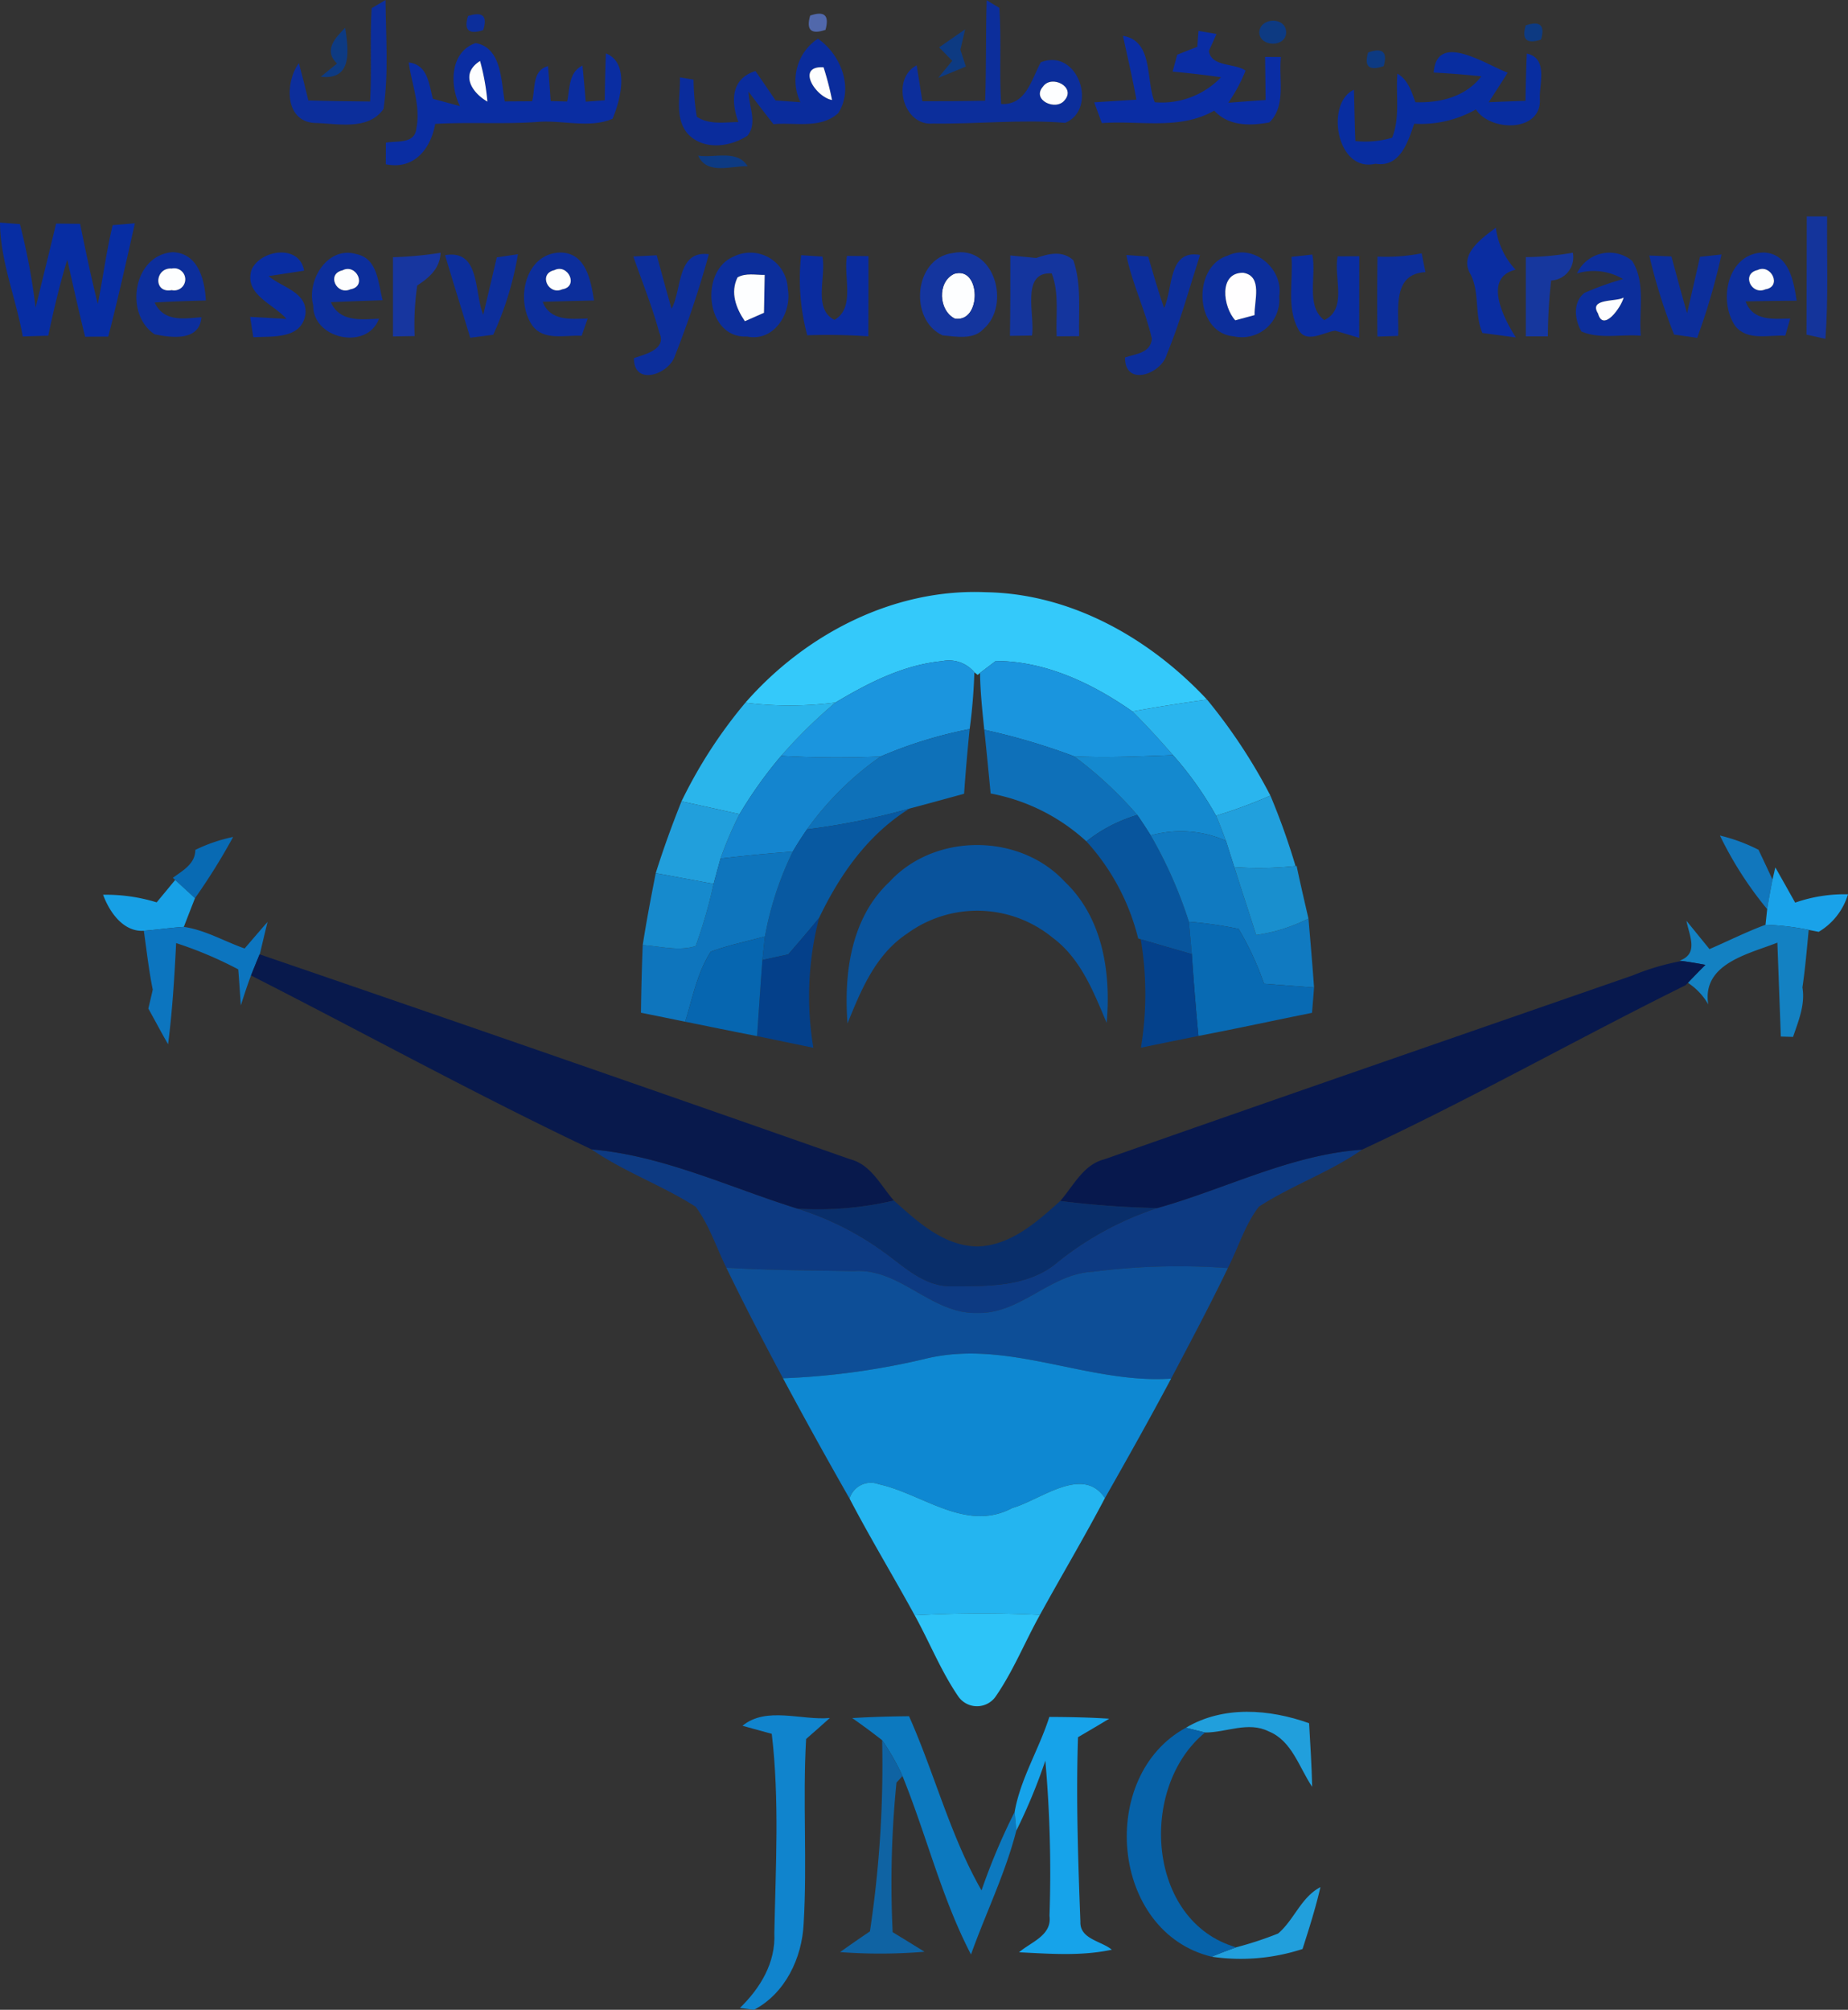 <svg xmlns="http://www.w3.org/2000/svg" width="208.8" height="227.07" viewBox="0 0 208.8 227.07">
  <rect x="0" y="0" width="208.8" height="227.07" fill="#333333" stroke="none"/>
  <g id="Group_159898" data-name="Group 159898" transform="translate(10757.42 9386.46)">
    <g id="_0c2e9bff" data-name="#0c2e9bff" transform="translate(-10781 -9412)">
      <path id="Path_155616" data-name="Path 155616" d="M65.57,26.47c.39-.23,1.18-.7,1.57-.93.03,4.1.37,8.24-.23,12.32-1.77,2.49-5.24,1.62-7.84,1.57-3.37-.22-3.28-4.65-1.72-6.76.38,1.4.73,2.81,1.07,4.22,2.32.07,4.65.1,6.98.12C65.6,33.5,65.36,29.98,65.57,26.47Z" fill="#0c2e9b"/>
      <path id="Path_155617" data-name="Path 155617" d="M135.06,25.57c.36.22,1.07.65,1.43.86.26,3.61-.02,7.24.2,10.86,2.84.16,3.42-2.77,4.49-4.72,4.23-1.65,6.5,5.28,2.76,6.85-4.98-.41-9.97.15-14.95.08-3.39.31-4.76-5.07-1.84-6.58.22,1.35.43,2.7.65,4.06,2.36,0,4.72-.01,7.09-.06.14-3.78.06-7.57.17-11.35m6.36,9.76c-1.32,1.51,1.47,2.79,2.45,1.53C145.18,35.35,142.38,33.94,141.42,35.33Z" fill="#0c2e9b"/>
      <path id="Path_155618" data-name="Path 155618" d="M76.46,27.35q2.475-.81,1.72,1.59Q75.72,29.75,76.46,27.35Z" fill="#0c2e9b"/>
      <path id="Path_155619" data-name="Path 155619" d="M41.05,63.31c-3.47-2.31-2.41-8.98,2.05-9.28,2.88.12,3.61,3.11,3.74,5.46-1.93.05-3.86.11-5.79.23,1.05,2.23,3.32,1.81,5.29,1.66-.21,2.74-3.38,2.33-5.29,1.93m1.93-4.99a1.251,1.251,0,1,0,.01-2.44C41.07,55.74,40.86,58.71,42.98,58.32Z" fill="#0c2e9b"/>
      <path id="Path_155620" data-name="Path 155620" d="M58.97,60.05c-.77-2.88,1.66-6.77,4.88-5.8,2.43.49,2.45,3.29,2.96,5.21-1.95.07-3.9.13-5.85.22.99,2.25,3.35,1.96,5.44,1.87-1.33,3.63-7.5,2.29-7.43-1.5m3.31-3.97c-1.85.41-.67,2.86.88,2.15C65.1,57.91,63.84,55.27,62.28,56.08Z" fill="#0c2e9b"/>
      <path id="Path_155621" data-name="Path 155621" d="M79.71,54.62l2.39-.36a36.187,36.187,0,0,1-2.79,9.1c-.65.09-1.95.26-2.6.34-.94-3.11-1.92-6.21-2.84-9.33,3.99-.68,3.26,4.17,4.31,6.74C78.69,58.95,79.21,56.78,79.71,54.62Z" fill="#0c2e9b"/>
      <path id="Path_155622" data-name="Path 155622" d="M83.67,62.24c-1.88-2.85-.74-8.11,3.25-8.17,2.9.05,3.41,3.19,3.78,5.42-1.93.05-3.87.08-5.8.15.84,2.19,3.13,1.94,5.08,1.89-.17.49-.51,1.46-.68,1.95-1.89-.11-4.36.63-5.63-1.24m2.55-6.18c-1.86.41-.69,2.88.88,2.17C89.01,57.92,87.76,55.29,86.22,56.06Z" fill="#0c2e9b"/>
      <path id="Path_155623" data-name="Path 155623" d="M95.14,54.52c.66-.04,1.98-.1,2.64-.14.56,2.02,1.1,4.04,1.68,6.05,1.2-2.25.58-6.61,4.21-6.17a112.765,112.765,0,0,1-3.83,11.48c-.68,2.11-4.66,3.48-4.63.26,1.19-.41,3.76-.99,2.86-2.88C97.28,60.19,96.13,57.38,95.14,54.52Z" fill="#0c2e9b"/>
      <path id="Path_155624" data-name="Path 155624" d="M106.47,54.53a4.234,4.234,0,0,1,6.12,3.64c.49,2.7-1.54,6.03-4.6,5.39-4.66.26-5.44-7.39-1.52-9.03m.44,2.35c-.84,1.72-.17,3.48.83,4.95.54-.24,1.62-.71,2.16-.95.03-1.43.06-2.85.08-4.28C108.96,56.62,107.85,56.35,106.91,56.88Z" fill="#0c2e9b"/>
      <path id="Path_155625" data-name="Path 155625" d="M150.84,54.35c.62.04,1.85.13,2.47.18.57,1.95,1.13,3.9,1.8,5.82,1.03-2.26.43-6.64,4.06-6.01-1.21,3.76-2.25,7.6-3.76,11.26-.63,2.21-4.74,3.69-4.72.33,1.21-.41,2.88-.49,3.04-2.11C153,60.6,151.5,57.6,150.84,54.35Z" fill="#0c2e9b"/>
      <path id="Path_155626" data-name="Path 155626" d="M162.3,54.42c2.91-1.4,6.33,1.5,5.81,4.6a4.23,4.23,0,0,1-5.13,4.52c-4.42-.37-4.75-7.86-.68-9.12m.85,7.31c.55-.15,1.64-.44,2.18-.59-.06-1.56.96-4.41-1.28-4.78C161.23,56.32,161.76,60.23,163.15,61.73Z" fill="#0c2e9b"/>
      <path id="Path_155627" data-name="Path 155627" d="M179.22,54.53a20.919,20.919,0,0,0,4.99-.37c.14.71.28,1.42.43,2.13-3.89.18-2.95,4.48-3.09,7.2l-2.34.08C179.17,60.56,179.18,57.54,179.22,54.53Z" fill="#0c2e9b"/>
      <path id="Path_155628" data-name="Path 155628" d="M201.76,56.43a4.037,4.037,0,0,1,6.23-1.42c1.58,2.5.73,5.67.98,8.46-2.22-.19-4.62.42-6.71-.48-.77-1.33-1-3.31.35-4.36a32.734,32.734,0,0,1,4.36-1.56,6.553,6.553,0,0,0-5.21-.64m2.38,4.54c.59,2.15,2.63-.75,2.89-1.81C206.22,59.67,203.03,59.2,204.14,60.97Z" fill="#0c2e9b"/>
      <path id="Path_155629" data-name="Path 155629" d="M209.93,54.41c.62.02,1.88.08,2.5.1.58,2.15,1.15,4.29,1.77,6.42q.735-3.18,1.46-6.38c.61-.06,1.82-.19,2.43-.26a73.1,73.1,0,0,1-2.75,9.42c-.66-.09-1.96-.28-2.61-.37A61.649,61.649,0,0,1,209.93,54.41Z" fill="#0c2e9b"/>
      <path id="Path_155630" data-name="Path 155630" d="M219.65,62.39c-1.99-2.88-.87-8.33,3.25-8.32,2.82.15,3.34,3.22,3.68,5.44-1.93.02-3.85.04-5.77.08.82,2.24,3.06,1.98,5.04,1.94-.14.48-.42,1.45-.56,1.94-1.89-.11-4.26.62-5.64-1.08m2.51-6.34c-1.87.42-.69,2.89.89,2.18C224.96,57.92,223.69,55.31,222.16,56.05Z" fill="#0c2e9b"/>
    </g>
    <g id="_5168abff" data-name="#5168abff" transform="translate(-10781 -9412)">
      <path id="Path_155631" data-name="Path 155631" d="M115.12,27.3c1.61-.56,2.19-.03,1.73,1.61Q114.405,29.75,115.12,27.3Z" fill="#5168ab"/>
    </g>
    <g id="_0d3a82ff" data-name="#0d3a82ff" transform="translate(-10781 -9412)">
      <path id="Path_155632" data-name="Path 155632" d="M165.86,29.16c.14-1.7,3.03-1.74,3.04.04C168.87,30.94,165.87,30.88,165.86,29.16Z" fill="#0d3a82"/>
      <path id="Path_155633" data-name="Path 155633" d="M195.97,28.41c1.62-.55,2.2-.01,1.73,1.6C196.07,30.55,195.49,30.01,195.97,28.41Z" fill="#0d3a82"/>
      <path id="Path_155634" data-name="Path 155634" d="M61.66,32.72c-1.59-1.52-.13-2.96.92-4.04.37,2.41.9,5.96-2.75,5.53C60.29,33.84,61.21,33.09,61.66,32.72Z" fill="#0d3a82"/>
      <path id="Path_155635" data-name="Path 155635" d="M129.69,30.89q1.47-1.035,2.94-2.04c-.13.58-.41,1.73-.54,2.31.15.47.46,1.42.62,1.9-1.04.44-2.08.86-3.12,1.27.39-.48,1.18-1.44,1.58-1.92Z" fill="#0d3a82"/>
      <path id="Path_155636" data-name="Path 155636" d="M178.16,31.47c1.63-.58,2.22-.06,1.76,1.54Q177.445,33.865,178.16,31.47Z" fill="#0d3a82"/>
      <path id="Path_155637" data-name="Path 155637" d="M102.46,43.12c1.85.31,4.39-.74,5.6,1.21C106.2,44.25,103.46,45.35,102.46,43.12Z" fill="#0d3a82"/>
      <path id="Path_155638" data-name="Path 155638" d="M90.42,155.4c8.12.7,15.58,4.3,23.29,6.7a33.922,33.922,0,0,1,9.5,4.73c2.38,1.67,4.67,4.05,7.79,4.03,4.12-.01,8.78.13,12.1-2.74a35.826,35.826,0,0,1,11.23-6.09c7.72-2.16,15.06-6.03,23.14-6.6-3.65,2.56-7.92,4.02-11.65,6.44-1.59,2.06-2.33,4.64-3.51,6.94a76.017,76.017,0,0,0-15.3.42c-4.78.23-8.14,4.78-12.99,4.65-5.2.17-8.72-5.1-13.96-4.72-4.8-.09-9.61-.1-14.41-.39-1.14-2.3-1.93-4.82-3.47-6.89C98.41,159.46,94.12,157.95,90.42,155.4Z" fill="#0d3a82"/>
    </g>
    <g id="_0a2da4ff" data-name="#0a2da4ff" transform="translate(-10781 -9412)">
      <path id="Path_155639" data-name="Path 155639" d="M159,29.03c.51.09,1.53.26,2.03.35-.21.48-.65,1.44-.86,1.91.25,1.84,2.95,1.36,4.14,2.23a17.878,17.878,0,0,1-1.95,3.63c1.4-.11,2.81-.21,4.22-.31-.02-1.62-.04-3.25-.06-4.87l1.79.01c-.29,2.43.64,5.5-1.31,7.39-2.19.41-4.61.43-6.23-1.33-3.91,2.24-8.43,1.08-12.7,1.41-.21-.59-.64-1.76-.86-2.35l4.77-.3c-.44-2.42-1-4.81-1.52-7.21,3.47.58,2.55,4.98,3.59,7.5a9.271,9.271,0,0,0,7.49-2.82c-1.82-.27-3.65-.47-5.47-.64.13-.48.39-1.43.52-1.91.56-.22,1.7-.67,2.27-.89C158.89,30.38,158.96,29.48,159,29.03Z" fill="#0a2da4"/>
    </g>
    <g id="_0a2da2ff" data-name="#0a2da2ff" transform="translate(-10781 -9412)">
      <path id="Path_155640" data-name="Path 155640" d="M77.32,30.41c2.96.52,2.86,4.28,3.29,6.59,1.03-.01,2.05-.01,3.09-.02.38-1.41-.01-3.48,1.8-3.97.11,1.31.21,2.63.3,3.95.47.01,1.4.04,1.86.05.32-1.47.15-3.29,1.73-4.06.14,1.36.26,2.72.37,4.08l2.15-.16c.02-1.77.06-3.54.13-5.3,2.72,1.09,1.66,5.25.75,7.39-2.58,1.11-5.62.14-8.38.35-3.88.29-7.78,0-11.66.23-.51,2.86-2.41,5.21-5.58,4.56,0-.61.01-1.83.01-2.44,1.33-.24,3.31.19,3.46-1.7.47-2.47-.55-4.93-.88-7.37,2.17.29,2.27,2.42,2.73,4.11.76.21,2.3.62,3.06.83-1.18-2.34-1.14-6.13,1.77-7.12m1.33,6.61a25.551,25.551,0,0,0-.83-4.59C75.56,33.86,76.82,35.96,78.65,37.02Z" fill="#0a2da2"/>
    </g>
    <g id="_0a2c9cff" data-name="#0a2c9cff" transform="translate(-10781 -9412)">
      <path id="Path_155641" data-name="Path 155641" d="M114.02,37.09a5.661,5.661,0,0,1,1.97-7.18c2.59,1.78,4.09,5.57,2.31,8.4-1.98,1.83-4.9,1.03-7.33,1.26q-1.425-1.815-2.82-3.68c.02,1.62,1.05,3.54-.11,4.98-2.01,1.31-4.99,1.67-6.76-.22-1.51-1.77-.81-4.26-.88-6.37.39.07,1.16.19,1.54.26a28.115,28.115,0,0,0,.37,4.19c1.41.94,3.12.61,4.7.6-.86-2.33-.84-4.92,1.93-5.76.76,1.1,1.52,2.21,2.27,3.32l2.81.2m3.57-.25a33.487,33.487,0,0,0-.96-3.7C113.49,32.96,115.69,36.48,117.59,36.84Z" fill="#0a2c9c"/>
    </g>
    <g id="_082da0ff" data-name="#082da0ff" transform="translate(-10781 -9412)">
      <path id="Path_155642" data-name="Path 155642" d="M185.57,33.74c.33-4.69,5.88-.91,8.36.01-.71,1.12-1.42,2.23-2.15,3.34,1.39-.06,2.77-.11,4.16-.16.03-1.78.07-3.56.15-5.34,2.48.56,1.36,3.44,1.48,5.25.07,3.69-5.66,3.55-7.23,1.06a12.6,12.6,0,0,1-6.97,1.62c-.71,2.03-1.59,4.97-4.37,4.52-4.44,1.05-5.7-6.89-2.44-8.36.05,1.93.08,3.87.16,5.8a10.741,10.741,0,0,0,4.15-.38c.93-2.29.4-4.83.6-7.24,1.19.69,1.59,2.01,2.03,3.23,2.79.09,5.67-.6,7.45-2.92C189.16,33.97,187.36,33.83,185.57,33.74Z" fill="#082da0"/>
    </g>
    <g id="_fdfeffff" data-name="#fdfeffff" transform="translate(-10781 -9412)">
      <path id="Path_155643" data-name="Path 155643" d="M78.65,37.02c-1.83-1.06-3.09-3.16-.83-4.59A25.551,25.551,0,0,1,78.65,37.02Z" fill="#fdfeff"/>
      <path id="Path_155644" data-name="Path 155644" d="M117.59,36.84c-1.9-.36-4.1-3.88-.96-3.7A33.487,33.487,0,0,1,117.59,36.84Z" fill="#fdfeff"/>
      <path id="Path_155645" data-name="Path 155645" d="M141.42,35.33c.96-1.39,3.76.02,2.45,1.53C142.89,38.12,140.1,36.84,141.42,35.33Z" fill="#fdfeff"/>
      <path id="Path_155646" data-name="Path 155646" d="M42.98,58.32c-2.12.39-1.91-2.58.01-2.44A1.251,1.251,0,1,1,42.98,58.32Z" fill="#fdfeff"/>
      <path id="Path_155647" data-name="Path 155647" d="M62.28,56.08c1.56-.81,2.82,1.83.88,2.15C61.61,58.94,60.43,56.49,62.28,56.08Z" fill="#fdfeff"/>
      <path id="Path_155648" data-name="Path 155648" d="M86.22,56.06c1.54-.77,2.79,1.86.88,2.17C85.53,58.94,84.36,56.47,86.22,56.06Z" fill="#fdfeff"/>
      <path id="Path_155649" data-name="Path 155649" d="M106.91,56.88c.94-.53,2.05-.26,3.07-.28-.02,1.43-.05,2.85-.08,4.28-.54.24-1.62.71-2.16.95C106.74,60.36,106.07,58.6,106.91,56.88Z" fill="#fdfeff"/>
      <path id="Path_155650" data-name="Path 155650" d="M131.39,56.48c3.03-.94,3.14,5.54.08,5.06C129.61,60.63,129.46,57.37,131.39,56.48Z" fill="#fdfeff"/>
      <path id="Path_155651" data-name="Path 155651" d="M222.16,56.05c1.53-.74,2.8,1.87.89,2.18C221.47,58.94,220.29,56.47,222.16,56.05Z" fill="#fdfeff"/>
      <path id="Path_155652" data-name="Path 155652" d="M204.14,60.97c-1.11-1.77,2.08-1.3,2.89-1.81C206.77,60.22,204.73,63.12,204.14,60.97Z" fill="#fdfeff"/>
    </g>
    <g id="_14349bff" data-name="#14349bff" transform="translate(-10781 -9412)">
      <path id="Path_155680" data-name="Path 155680" d="M227.72,49.99h2.3c-.04,4.61.15,9.22-.19,13.83-.54-.12-1.61-.36-2.14-.47C227.71,58.89,227.71,54.44,227.72,49.99Z" fill="#14349b"/>
    </g>
    <g id="_072da3ff" data-name="#072da3ff" transform="translate(-10781 -9412)">
      <path id="Path_155681" data-name="Path 155681" d="M26.15,63.56c-.75-4.3-2.54-8.49-2.57-12.87.56.04,1.69.13,2.25.17A71.691,71.691,0,0,1,27.6,60.3c.78-3.17,1.56-6.33,2.32-9.5.67.01,2.03.02,2.71.03.62,3.03,1.25,6.06,2,9.05.59-2.96.97-5.96,1.68-8.9.63-.05,1.88-.16,2.51-.21-.96,4.28-1.91,8.55-3.01,12.8-.65,0-1.96.01-2.61.02-.72-2.89-1.36-5.8-2.02-8.71-.86,2.83-1.54,5.7-2.15,8.59C28.31,63.49,26.87,63.53,26.15,63.56Z" fill="#072da3"/>
    </g>
    <g id="_0a2da1ff" data-name="#0a2da1ff" transform="translate(-10781 -9412)">
      <path id="Path_155682" data-name="Path 155682" d="M189.68,56.43c-1.25-2.2,1.39-4.02,2.91-5.16a8.485,8.485,0,0,0,2.23,4.74c-3.75.91-1.31,5.57.04,7.66-.95-.13-2.84-.38-3.79-.51C190.15,61.02,190.81,58.52,189.68,56.43Z" fill="#0a2da1"/>
    </g>
    <g id="_092da1ff" data-name="#092da1ff" transform="translate(-10781 -9412)">
      <path id="Path_155683" data-name="Path 155683" d="M52,56.02c1-2.27,5.42-2.95,5.94.1-1,.15-3.01.45-4.01.61,1.47,1.29,4.35,1.77,4.17,4.24-.39,2.93-3.74,2.55-5.9,2.67-.09-.58-.27-1.73-.36-2.3,1.03.06,3.08.17,4.11.23C54.48,59.87,51.13,58.83,52,56.02Z" fill="#092da1"/>
    </g>
    <g id="_17369fff" data-name="#17369fff" transform="translate(-10781 -9412)">
      <path id="Path_155684" data-name="Path 155684" d="M67.98,54.6a42.2,42.2,0,0,0,5.38-.5c-.07,1.78-1.28,2.8-2.64,3.7a31.1,31.1,0,0,0-.29,5.71l-2.45.04Z" fill="#17369f"/>
    </g>
    <g id="_0a2c9fff" data-name="#0a2c9fff" transform="translate(-10781 -9412)">
      <path id="Path_155685" data-name="Path 155685" d="M114.1,54.37l2.4.16c.45,2.29-1.09,5.92,1.36,7.15,2.39-1.35.99-4.9,1.42-7.23.61.01,1.81.02,2.42.03.01,3.02,0,6.04-.01,9.06a66.152,66.152,0,0,0-6.9-.12A24.42,24.42,0,0,1,114.1,54.37Z" fill="#0a2c9f"/>
    </g>
    <g id="_14359eff" data-name="#14359eff" transform="translate(-10781 -9412)">
      <path id="Path_155686" data-name="Path 155686" d="M131.23,54.13c4.68-.99,6.64,5.87,3.45,8.6-1.16,1.24-3.1.83-4.6.7-3.83-1.74-3.26-8.74,1.15-9.3m.16,2.35c-1.93.89-1.78,4.15.08,5.06C134.53,62.02,134.42,55.54,131.39,56.48Z" fill="#14359e"/>
      <path id="Path_155687" data-name="Path 155687" d="M140.66,54.69c1.39-.5,2.98-.88,4.2.26.94,2.75.57,5.71.65,8.57-.63,0-1.91.01-2.54.02-.12-2.36.32-4.85-.56-7.11-3.57-.23-1.85,4.84-2.23,7.02-.83.01-1.66.02-2.49.04.05-3.03.05-6.06.04-9.09C138.46,54.47,139.93,54.61,140.66,54.69Z" fill="#14359e"/>
    </g>
    <g id="_0a2d9fff" data-name="#0a2d9fff" transform="translate(-10781 -9412)">
      <path id="Path_155688" data-name="Path 155688" d="M169.5,54.56c.58-.06,1.76-.19,2.35-.26.51,2.39-.78,5.79,1.35,7.41,2.68-1.26,1.03-4.88,1.52-7.21.61,0,1.83,0,2.44-.01-.01,3.07,0,6.14-.01,9.22-.91-.27-1.81-.54-2.71-.81-1.31.17-3.27,1.52-4.15-.12C168.91,60.3,169.71,57.27,169.5,54.56Z" fill="#0a2d9f"/>
    </g>
    <g id="_16379eff" data-name="#16379eff" transform="translate(-10781 -9412)">
      <path id="Path_155689" data-name="Path 155689" d="M195.98,54.59a32.579,32.579,0,0,0,5.31-.5,2.624,2.624,0,0,1-2.45,3.14,57.752,57.752,0,0,0-.37,6.31h-2.49Z" fill="#16379e"/>
    </g>
    <g id="_fffeffff" data-name="#fffeffff" transform="translate(-10781 -9412)">
      <path id="Path_155690" data-name="Path 155690" d="M163.15,61.73c-1.39-1.5-1.92-5.41.9-5.37,2.24.37,1.22,3.22,1.28,4.78C164.79,61.29,163.7,61.58,163.15,61.73Z" fill="#fffeff"/>
    </g>
    <g id="_34c9faff" data-name="#34c9faff" transform="translate(-10781 -9412)">
      <path id="Path_155692" data-name="Path 155692" d="M107.8,104.93c6.77-7.74,16.77-12.95,27.21-12.48,9.63.17,18.49,5.22,24.95,12.13-2.82.39-5.63.83-8.43,1.34-4.51-3.16-9.84-5.7-15.44-5.7-.45.34-1.34,1.01-1.78,1.35l-.26.22-.38-.29a3.758,3.758,0,0,0-3.67-1.26c-4.35.42-8.32,2.46-12.02,4.67A39.419,39.419,0,0,1,107.8,104.93Z" fill="#34c9fa"/>
    </g>
    <g id="_1b95deff" data-name="#1b95deff" transform="translate(-10781 -9412)">
      <path id="Path_155693" data-name="Path 155693" d="M117.98,104.91c3.7-2.21,7.67-4.25,12.02-4.67a3.758,3.758,0,0,1,3.67,1.26,62.7,62.7,0,0,1-.53,6.41,49.4,49.4,0,0,0-10.06,3.1,110.919,110.919,0,0,1-11.24-.07A56.394,56.394,0,0,1,117.98,104.91Z" fill="#1b95de"/>
    </g>
    <g id="_1a95deff" data-name="#1a95deff" transform="translate(-10781 -9412)">
      <path id="Path_155694" data-name="Path 155694" d="M134.31,101.57c.44-.34,1.33-1.01,1.78-1.35,5.6,0,10.93,2.54,15.44,5.7,1.6,1.58,3.11,3.25,4.59,4.94-3.73.13-7.45.32-11.18.13a72.969,72.969,0,0,0-10.15-3C134.57,105.85,134.34,103.71,134.31,101.57Z" fill="#1a95de"/>
    </g>
    <g id="_2ab5ebff" data-name="#2ab5ebff" transform="translate(-10781 -9412)">
      <path id="Path_155695" data-name="Path 155695" d="M100.58,116.08a53.756,53.756,0,0,1,7.22-11.15,39.419,39.419,0,0,0,10.18-.02,56.394,56.394,0,0,0-6.14,6.03,48.283,48.283,0,0,0-4.7,6.58C104.95,117.04,102.77,116.55,100.58,116.08Z" fill="#2ab5eb"/>
    </g>
    <g id="_2ab5eeff" data-name="#2ab5eeff" transform="translate(-10781 -9412)">
      <path id="Path_155696" data-name="Path 155696" d="M151.53,105.92c2.8-.51,5.61-.95,8.43-1.34a62.09,62.09,0,0,1,7.16,10.85,55.774,55.774,0,0,1-6.14,2.27,39.087,39.087,0,0,0-4.86-6.84C154.64,109.17,153.13,107.5,151.53,105.92Z" fill="#2ab5ee"/>
    </g>
    <g id="_0e71b9ff" data-name="#0e71b9ff" transform="translate(-10781 -9412)">
      <path id="Path_155697" data-name="Path 155697" d="M123.08,111.01a49.4,49.4,0,0,1,10.06-3.1q-.375,3.645-.63,7.31c-2.06.56-4.1,1.13-6.16,1.67a76.548,76.548,0,0,1-11.59,2.35A34.591,34.591,0,0,1,123.08,111.01Z" fill="#0e71b9"/>
    </g>
    <g id="_0e70b9ff" data-name="#0e70b9ff" transform="translate(-10781 -9412)">
      <path id="Path_155698" data-name="Path 155698" d="M134.79,107.99a72.969,72.969,0,0,1,10.15,3,44.426,44.426,0,0,1,7.14,6.63,16.963,16.963,0,0,0-5.75,2.98,21.939,21.939,0,0,0-10.82-5.41C135.28,112.79,135.05,110.39,134.79,107.99Z" fill="#0e70b9"/>
    </g>
    <g id="_1485cfff" data-name="#1485cfff" transform="translate(-10781 -9412)">
      <path id="Path_155699" data-name="Path 155699" d="M107.14,117.52a48.283,48.283,0,0,1,4.7-6.58,110.919,110.919,0,0,0,11.24.07,34.591,34.591,0,0,0-8.32,8.23c-.56.82-1.11,1.66-1.61,2.52q-4.1.3-8.16.78A40.316,40.316,0,0,1,107.14,117.52Z" fill="#1485cf"/>
    </g>
    <g id="_1489cfff" data-name="#1489cfff" transform="translate(-10781 -9412)">
      <path id="Path_155700" data-name="Path 155700" d="M144.94,110.99c3.73.19,7.45,0,11.18-.13a39.087,39.087,0,0,1,4.86,6.84c.4.93.76,1.88,1.11,2.83a12.592,12.592,0,0,0-8.49-.6c-.49-.78-.99-1.55-1.52-2.31A44.426,44.426,0,0,0,144.94,110.99Z" fill="#1489cf"/>
    </g>
    <g id="_21a0ddff" data-name="#21a0ddff" transform="translate(-10781 -9412)">
      <path id="Path_155701" data-name="Path 155701" d="M160.98,117.7a55.774,55.774,0,0,0,6.14-2.27,76.838,76.838,0,0,1,2.84,7.96,39.027,39.027,0,0,1-6.92.12c-.24-.74-.71-2.23-.95-2.98C161.74,119.58,161.38,118.63,160.98,117.7Z" fill="#21a0dd"/>
    </g>
    <g id="_219fdcff" data-name="#219fdcff" transform="translate(-10781 -9412)">
      <path id="Path_155702" data-name="Path 155702" d="M100.58,116.08c2.19.47,4.37.96,6.56,1.44a40.316,40.316,0,0,0-2.15,5.02c-.2.72-.59,2.15-.78,2.86-2.18-.4-4.36-.81-6.54-1.21C98.53,121.45,99.51,118.75,100.58,116.08Z" fill="#219fdc"/>
      <path id="Path_155703" data-name="Path 155703" d="M157.57,220.74c4.24-2.52,9.43-2.11,13.92-.51.14,2.39.29,4.79.35,7.19-1.48-2.18-2.27-5.2-4.92-6.27-2.32-1.16-4.79.14-7.18.13C159.2,221.14,158.11,220.87,157.57,220.74Z" fill="#219fdc"/>
      <path id="Path_155704" data-name="Path 155704" d="M167.99,243.99c1.82-1.55,2.59-4.1,4.78-5.24-.54,2.36-1.28,4.68-2.02,6.99a22.519,22.519,0,0,1-10.27.87c.91-.38,1.84-.73,2.77-1.06A40.435,40.435,0,0,0,167.99,243.99Z" fill="#219fdc"/>
    </g>
    <g id="_0859a1ff" data-name="#0859a1ff" transform="translate(-10781 -9412)">
      <path id="Path_155705" data-name="Path 155705" d="M114.76,119.24a76.548,76.548,0,0,0,11.59-2.35c-4.71,2.93-7.88,7.46-10.23,12.37-1.13,1.39-2.31,2.75-3.48,4.11-.98.21-1.95.42-2.92.64.07-.67.22-2.01.29-2.68a36.791,36.791,0,0,1,3.14-9.57C113.65,120.9,114.2,120.06,114.76,119.24Z" fill="#0859a1"/>
    </g>
    <g id="_08559dff" data-name="#08559dff" transform="translate(-10781 -9412)">
      <path id="Path_155706" data-name="Path 155706" d="M146.33,120.6a16.963,16.963,0,0,1,5.75-2.98c.53.76,1.03,1.53,1.52,2.31a49.623,49.623,0,0,1,4.31,9.75c.08.91.25,2.75.33,3.66-1.92-.56-3.85-1.11-5.77-1.68l-.29-.09A25.263,25.263,0,0,0,146.33,120.6Z" fill="#08559d"/>
    </g>
    <g id="_107ac1ff" data-name="#107ac1ff" transform="translate(-10781 -9412)">
      <path id="Path_155707" data-name="Path 155707" d="M153.6,119.93a12.592,12.592,0,0,1,8.49.6c.24.75.71,2.24.95,2.98.81,2.56,1.66,5.11,2.47,7.67a19.125,19.125,0,0,0,5.91-1.86c.22,2.59.45,5.19.63,7.79q-2.835-.21-5.65-.43a34.108,34.108,0,0,0-2.87-6.19,44.225,44.225,0,0,0-5.62-.81A49.623,49.623,0,0,0,153.6,119.93Z" fill="#107ac1"/>
    </g>
    <g id="_086ab3ff" data-name="#086ab3ff" transform="translate(-10781 -9412)">
      <path id="Path_155708" data-name="Path 155708" d="M45.65,121.56a18.114,18.114,0,0,1,4.27-1.46,70.664,70.664,0,0,1-4.31,6.92l-2.24-2.06-.26-.24C44.23,123.89,45.64,123.15,45.65,121.56Z" fill="#086ab3"/>
      <path id="Path_155709" data-name="Path 155709" d="M157.91,129.68a44.225,44.225,0,0,1,5.62.81,34.108,34.108,0,0,1,2.87,6.19q2.82.225,5.65.43c-.05.71-.17,2.15-.23,2.86-4.28.86-8.54,1.79-12.83,2.61-.3-3.08-.54-6.16-.75-9.24C158.16,132.43,157.99,130.59,157.91,129.68Z" fill="#086ab3"/>
    </g>
    <g id="_1177bdff" data-name="#1177bdff" transform="translate(-10781 -9412)">
      <path id="Path_155710" data-name="Path 155710" d="M217.91,119.94a19.536,19.536,0,0,1,4.36,1.61c.53,1.12,1.06,2.24,1.58,3.37-.21,1.11-.43,2.22-.6,3.34A41.227,41.227,0,0,1,217.91,119.94Z" fill="#1177bd"/>
    </g>
    <g id="_09539cff" data-name="#09539cff" transform="translate(-10781 -9412)">
      <path id="Path_155711" data-name="Path 155711" d="M124.07,125.18c5.09-5.55,14.68-5.55,19.8-.04,4.32,4.09,5.25,10.31,4.75,15.97-1.48-3.51-2.94-7.29-6.12-9.64a13.424,13.424,0,0,0-16.44-.44c-3.54,2.34-5.2,6.36-6.72,10.14C118.91,135.51,119.72,129.26,124.07,125.18Z" fill="#09539c"/>
    </g>
    <g id="_0e75bdff" data-name="#0e75bdff" transform="translate(-10781 -9412)">
      <path id="Path_155712" data-name="Path 155712" d="M104.99,122.54q4.065-.48,8.16-.78a36.791,36.791,0,0,0-3.14,9.57c-2.04.58-4.13.99-6.12,1.73-1.54,2.37-2.05,5.24-2.9,7.91-1.67-.34-3.33-.68-4.99-1.01q.045-3.825.2-7.64c1.97.12,4.03.72,5.98.11a54.879,54.879,0,0,0,2.03-7.03C104.4,124.69,104.79,123.26,104.99,122.54Z" fill="#0e75bd"/>
    </g>
    <g id="_198fceff" data-name="#198fceff" transform="translate(-10781 -9412)">
      <path id="Path_155713" data-name="Path 155713" d="M163.04,123.51a39.027,39.027,0,0,0,6.92-.12l.12-.02c.42,1.99.88,3.97,1.34,5.95a19.125,19.125,0,0,1-5.91,1.86C164.7,128.62,163.85,126.07,163.04,123.51Z" fill="#198fce"/>
    </g>
    <g id="_168acdff" data-name="#168acdff" transform="translate(-10781 -9412)">
      <path id="Path_155714" data-name="Path 155714" d="M97.67,124.19c2.18.4,4.36.81,6.54,1.21a54.879,54.879,0,0,1-2.03,7.03c-1.95.61-4.01.01-5.98-.11C96.62,129.6,97.14,126.9,97.67,124.19Z" fill="#168acd"/>
    </g>
    <g id="_19a2e9ff" data-name="#19a2e9ff" transform="translate(-10781 -9412)">
      <path id="Path_155715" data-name="Path 155715" d="M223.85,124.92l.32-1.38q1.125,1.98,2.24,3.98a16.852,16.852,0,0,1,5.97-.94,7.407,7.407,0,0,1-3.31,4.24l-1.13-.22a29.685,29.685,0,0,0-4.88-.58c.05-.44.14-1.32.19-1.76C223.42,127.14,223.64,126.03,223.85,124.92Z" fill="#19a2e9"/>
    </g>
    <g id="_17a0e5ff" data-name="#17a0e5ff" transform="translate(-10781 -9412)">
      <path id="Path_155716" data-name="Path 155716" d="M43.37,124.96l2.24,2.06c-.32.81-.95,2.43-1.26,3.24-1.51.1-3.01.32-4.52.44-2.32.15-3.89-2.12-4.6-4.07a19.381,19.381,0,0,1,6.05.86C41.98,126.65,42.68,125.8,43.37,124.96Z" fill="#17a0e5"/>
    </g>
    <g id="_0c75bfff" data-name="#0c75bfff" transform="translate(-10781 -9412)">
      <path id="Path_155717" data-name="Path 155717" d="M39.83,130.7c1.51-.12,3.01-.34,4.52-.44,2.42.35,4.58,1.64,6.87,2.44.86-1,1.72-2.01,2.59-3-.29,1.18-.57,2.36-.85,3.55l-.05.11c-.33.8-.65,1.59-.97,2.39-.42,1.11-.79,2.25-1.15,3.38-.09-1.36-.18-2.71-.29-4.07a44.247,44.247,0,0,0-7.02-2.97c-.19,3.82-.42,7.63-.91,11.43-.77-1.33-1.48-2.69-2.23-4.03.17-.72.34-1.43.5-2.14C40.39,135.15,40.15,132.92,39.83,130.7Z" fill="#0c75bf"/>
    </g>
    <g id="_04408aff" data-name="#04408aff" transform="translate(-10781 -9412)">
      <path id="Path_155718" data-name="Path 155718" d="M112.64,133.37c1.17-1.36,2.35-2.72,3.48-4.11a35.378,35.378,0,0,0-.64,14.66l-6.36-1.32c.21-2.86.37-5.73.6-8.59C110.69,133.79,111.66,133.58,112.64,133.37Z" fill="#04408a"/>
    </g>
    <g id="_1381c2ff" data-name="#1381c2ff" transform="translate(-10781 -9412)">
      <path id="Path_155719" data-name="Path 155719" d="M214.13,129.57c.86,1.06,1.73,2.13,2.6,3.2,2.11-.91,4.17-1.95,6.33-2.75a29.685,29.685,0,0,1,4.88.58c-.21,2.17-.39,4.35-.71,6.5.33,1.96-.45,3.79-1.06,5.59l-1.38-.04c-.13-3.54-.26-7.07-.39-10.61-3.25,1.29-8.54,2.36-7.81,6.98a7.072,7.072,0,0,0-2.3-2.44c.65-.69,1.31-1.36,1.98-2.03-.89-.17-1.78-.32-2.67-.44l-.23-.04C215.57,133.27,214.42,131.21,214.13,129.57Z" fill="#1381c2"/>
    </g>
    <g id="_0666b0ff" data-name="#0666b0ff" transform="translate(-10781 -9412)">
      <path id="Path_155720" data-name="Path 155720" d="M103.89,133.06c1.99-.74,4.08-1.15,6.12-1.73-.07.67-.22,2.01-.29,2.68-.23,2.86-.39,5.73-.6,8.59-2.72-.52-5.42-1.08-8.13-1.63C101.84,138.3,102.35,135.43,103.89,133.06Z" fill="#0666b0"/>
    </g>
    <g id="_04418bff" data-name="#04418bff" transform="translate(-10781 -9412)">
      <path id="Path_155721" data-name="Path 155721" d="M152.47,131.66c1.92.57,3.85,1.12,5.77,1.68.21,3.08.45,6.16.75,9.24-2.17.44-4.33.88-6.5,1.33A37.306,37.306,0,0,0,152.47,131.66Z" fill="#04418b"/>
    </g>
    <g id="_08194cff" data-name="#08194cff" transform="translate(-10781 -9412)">
      <path id="Path_155722" data-name="Path 155722" d="M51.94,135.75c.32-.8.64-1.59.97-2.39q33.42,11.445,66.75,23.16c2.35.61,3.43,2.98,4.92,4.66a37.517,37.517,0,0,1-10.87.92c-7.71-2.4-15.17-6-23.29-6.7C77.42,149.24,64.78,142.28,51.94,135.75Z" fill="#08194c"/>
    </g>
    <g id="_07184dff" data-name="#07184dff" transform="translate(-10781 -9412)">
      <path id="Path_155723" data-name="Path 155723" d="M208.06,135.74a27.7,27.7,0,0,1,5.54-1.63c.89.12,1.78.27,2.67.44-.67.67-1.33,1.34-1.98,2.03l-.26.27c-12.25,6.06-24.18,12.82-36.56,18.58-8.08.57-15.42,4.44-23.14,6.6a105.675,105.675,0,0,1-10.96-.8c1.51-1.72,2.61-4.13,5.02-4.72C168.26,149.52,188.17,142.65,208.06,135.74Z" fill="#07184d"/>
    </g>
    <g id="_092e6aff" data-name="#092e6aff" transform="translate(-10781 -9412)">
      <path id="Path_155724" data-name="Path 155724" d="M113.71,162.1a37.517,37.517,0,0,0,10.87-.92c2.67,2.39,5.61,5.12,9.42,5.19,3.77-.1,6.72-2.76,9.37-5.14a105.675,105.675,0,0,0,10.96.8,35.826,35.826,0,0,0-11.23,6.09c-3.32,2.87-7.98,2.73-12.1,2.74-3.12.02-5.41-2.36-7.79-4.03A33.922,33.922,0,0,0,113.71,162.1Z" fill="#092e6a"/>
    </g>
    <g id="_0d4e97ff" data-name="#0d4e97ff" transform="translate(-10781 -9412)">
      <path id="Path_155725" data-name="Path 155725" d="M105.65,168.77c4.8.29,9.61.3,14.41.39,5.24-.38,8.76,4.89,13.96,4.72,4.85.13,8.21-4.42,12.99-4.65a76.017,76.017,0,0,1,15.3-.42c-2.03,4.22-4.23,8.35-6.41,12.49-9.45.62-18.51-4.58-27.91-2.21a83.183,83.183,0,0,1-15.94,2.17C109.85,177.13,107.68,172.99,105.65,168.77Z" fill="#0d4e97"/>
    </g>
    <g id="_0e88d2ff" data-name="#0e88d2ff" transform="translate(-10781 -9412)">
      <path id="Path_155726" data-name="Path 155726" d="M127.99,179.09c9.4-2.37,18.46,2.83,27.91,2.21-2.42,4.54-4.94,9.03-7.48,13.5-2.5-3.78-7.28.22-10.45,1.11-5.23,2.81-10.13-1.6-15.1-2.68a2.508,2.508,0,0,0-3.3,1.62q-3.855-6.75-7.52-13.59A83.183,83.183,0,0,0,127.99,179.09Z" fill="#0e88d2"/>
    </g>
    <g id="_24b5f0ff" data-name="#24b5f0ff" transform="translate(-10781 -9412)">
      <path id="Path_155727" data-name="Path 155727" d="M119.57,194.85a2.508,2.508,0,0,1,3.3-1.62c4.97,1.08,9.87,5.49,15.1,2.68,3.17-.89,7.95-4.89,10.45-1.11-2.34,4.45-4.92,8.78-7.34,13.19a136.3,136.3,0,0,0-14.15.05C124.51,203.62,121.9,199.31,119.57,194.85Z" fill="#24b5f0"/>
    </g>
    <g id="_2dc4f8ff" data-name="#2dc4f8ff" transform="translate(-10781 -9412)">
      <path id="Path_155728" data-name="Path 155728" d="M126.93,208.04a136.3,136.3,0,0,1,14.15-.05c-1.69,3.03-2.99,6.29-4.96,9.16a2.574,2.574,0,0,1-4.29.02C129.88,214.31,128.6,211.06,126.93,208.04Z" fill="#2dc4f8"/>
    </g>
    <g id="_1084cdff" data-name="#1084cdff" transform="translate(-10781 -9412)">
      <path id="Path_155729" data-name="Path 155729" d="M107.47,220.52c2.69-2.22,6.67-.59,9.87-.88-.88.8-1.78,1.58-2.68,2.37-.4,6.96.14,13.94-.28,20.9-.19,3.86-2.08,7.85-5.61,9.7-.4-.05-1.19-.16-1.59-.21,2.31-2.25,4.05-5.11,3.89-8.45.15-7.5.59-15.06-.29-22.52C109.95,221.2,108.3,220.75,107.47,220.52Z" fill="#1084cd"/>
    </g>
    <g id="_0c79bfff" data-name="#0c79bfff" transform="translate(-10781 -9412)">
      <path id="Path_155730" data-name="Path 155730" d="M119.87,219.65c2.14-.13,4.28-.19,6.42-.21,2.89,6.49,4.65,13.5,8.19,19.68a71.016,71.016,0,0,1,3.74-8.86c.05.53.15,1.58.19,2.11-1.23,4.8-3.45,9.32-5.12,13.99-3.33-6.4-5.03-13.49-7.74-20.16a25.625,25.625,0,0,0-2.3-4.05C122.14,221.28,121.02,220.45,119.87,219.65Z" fill="#0c79bf"/>
    </g>
    <g id="_16a3eaff" data-name="#16a3eaff" transform="translate(-10781 -9412)">
      <path id="Path_155731" data-name="Path 155731" d="M142.14,219.52c2.26.01,4.51.05,6.77.2-1.17.71-2.35,1.4-3.53,2.09-.23,6.94.01,13.91.27,20.85-.07,1.97,2.36,2.16,3.55,3.16-3.45.74-6.99.46-10.48.29,1.35-1.17,3.73-1.89,3.44-4.11a144.619,144.619,0,0,0-.47-17.54,62.746,62.746,0,0,1-3.28,7.91c-.04-.53-.14-1.58-.19-2.11C138.87,226.51,140.99,223.15,142.14,219.52Z" fill="#16a3ea"/>
    </g>
    <g id="_0662a9ff" data-name="#0662a9ff" transform="translate(-10781 -9412)">
      <path id="Path_155732" data-name="Path 155732" d="M160.48,246.61c-11.45-2.77-12.93-20.43-2.91-25.87.54.13,1.63.4,2.17.54-7.55,6.17-6.62,21.34,3.51,24.27C162.32,245.88,161.39,246.23,160.48,246.61Z" fill="#0662a9"/>
    </g>
    <g id="_0f63a3ff" data-name="#0f63a3ff" transform="translate(-10781 -9412)">
      <path id="Path_155733" data-name="Path 155733" d="M123.25,222.15a25.625,25.625,0,0,1,2.3,4.05l-.68.74a113.5,113.5,0,0,0-.43,16.9c1.21.73,2.4,1.47,3.6,2.21a60.775,60.775,0,0,1-9.54.04c1.11-.8,2.23-1.57,3.37-2.34A125.968,125.968,0,0,0,123.25,222.15Z" fill="#0f63a3"/>
    </g>
  </g>
</svg>

